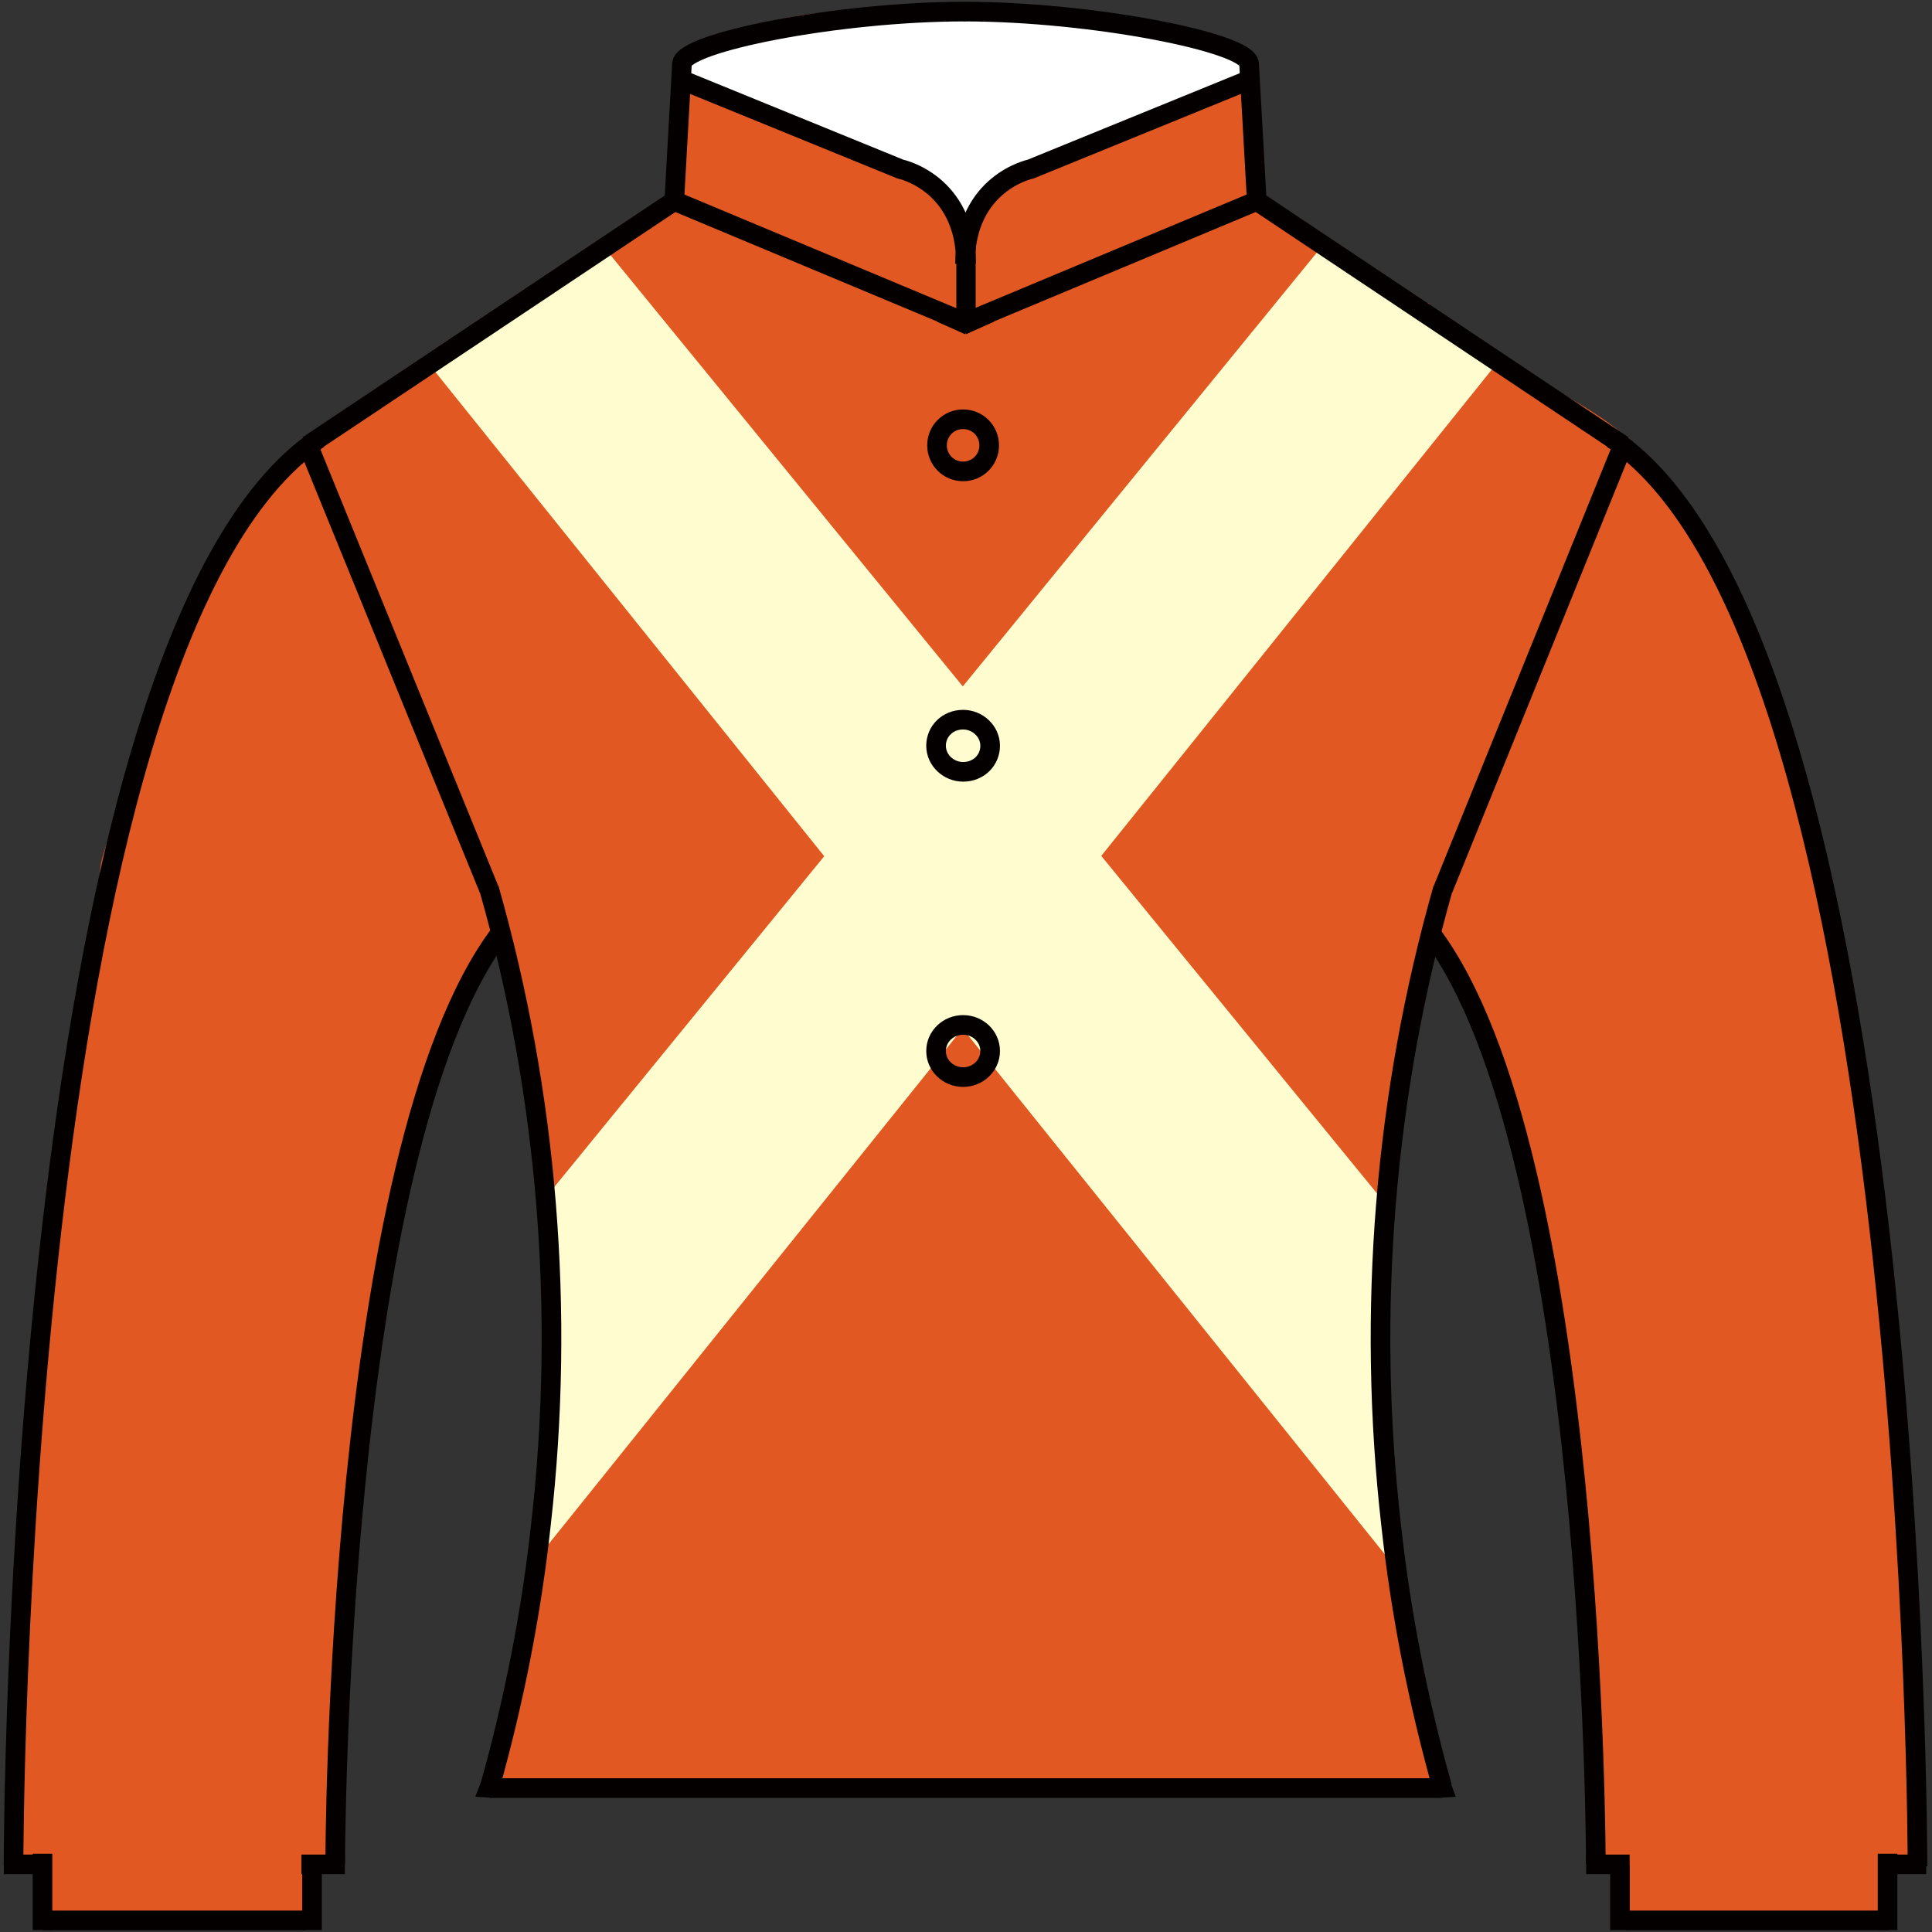 <svg xmlns="http://www.w3.org/2000/svg" x="0px" y="0px"  width="100px" height="100px" viewBox="0 0 200 200"><rect x="0" y="0" width="200" height="200" fill="#333333" stroke="none"/><g id="249--flame do"><path fill-rule="evenodd" clip-rule="evenodd" fill="#E25822" d="M198.8,177.5c-1.6-2.8-1.3-6.2-1.2-9.4c0-0.6,0.2-1,0.4-1.4c-0.2-0.4-0.4-0.9-0.4-1.5c-0.1-4.6-1.8-8.9-0.4-13.3c-0.3-0.4-0.5-0.9-0.5-1.5c-0.3-2.8,0.3-5.6-0.5-8.3c-0.1-0.4-0.1-0.7-0.1-1.1c0-0.1-0.1-0.2-0.1-0.3c0-1.1,0-2.2,0-3.3c-0.2-2.1-0.4-4.1-0.6-6.2c-0.2-1.6-0.4-3.3-0.6-4.9c-0.4-3.8-1.9-7.2-2.1-10.9c0-0.6,0.2-1,0.6-1.2c-0.2-0.8-0.3-1.6-0.3-2.4c-1.3-5-1.9-10.2-2.6-15.4c-0.7-2.1-1-4.3-1.3-6.5c0-0.1-0.1-0.2-0.2-0.3c-1.3-3.2-2.6-6.3-3.2-9.7c-0.1-0.7,0-1.2,0.2-1.8c-3.9-10.7-7-20.8-14.5-29.8c-0.4-0.2-0.9-0.5-1.2-1c-2.8-3.8-8-6.1-12-8.6c-2.2-1.4-4.5-2.7-6.7-4.2c-0.5-0.3-1-0.9-1.6-1.5c-0.9-0.2-1.6-0.7-2-1.6l-0.1,0c-0.5-0.2-0.9-0.4-1.2-0.8c-0.8-0.2-1.4-0.6-1.9-1.1c-0.7,0-1.5-0.3-2.1-0.8c-1.8-1.4-3.8-2.4-5.7-3.7c-1.7-1.2-3.4-2.5-5.1-3.6c-0.9-0.6-1.3-1.3-1.4-2.2c-0.2-0.4-0.3-0.8-0.3-1.2c0-3.4-0.4-6.8-0.4-10.2c0-0.1,0-0.1,0-0.2c-0.9-0.9-1.6-1.9-2.2-3c-0.1,0-0.2,0-0.4-0.1c-10.9-3.6-22.2-3.9-33.6-3.9c-0.1,0-0.1,0-0.1,0C89.5,1.3,85.6,1,81.8,1.8c-2.2,0.4-4.4,0.9-6.5,1.4c-0.8,1.2-2.1,2-3.9,2c-0.2,0-0.5,0-0.7,0c-0.1,0.3-0.3,0.6-0.5,0.8v5.8c0,0.5-0.1,0.9-0.3,1.3c0.2,1.6,0.5,3.6,0,5.2c0,0.1-0.1,0.1-0.1,0.1c-0.2,1.2-0.9,2.4-1.9,3.1c-0.4,0.5-0.9,1-1.5,1.3c-0.3,0.3-0.7,0.5-1.2,0.7c-0.5,0.6-1.1,1.1-1.8,1.4c-0.4,0.2-0.8,0.4-1.2,0.5c-0.1,0-0.2,0-0.3,0c-0.2,0.2-0.5,0.4-0.7,0.5c-0.2,0.3-0.5,0.6-0.8,0.9c-0.6,0.8-1.5,1.3-2.6,1.5c-0.5,0.7-1.2,1.3-2.1,1.6c-0.7,1.4-2.1,2.5-4.1,2.5c-1.5,0.8-2.9,1.7-4.4,2.6c-0.5,1.5-1.7,2.7-3.6,3c-1.3,0.8-2.6,1.6-4,2.2c-0.5,1.2-1.4,2.1-2.7,2.6c-0.2,0.2-0.4,0.3-0.6,0.4c-0.7,0.6-1.6,1-2.7,1.1c-0.6,0.8-1.5,1.5-2.8,1.7c-0.1,0-0.1,0.1-0.2,0.1c-0.1,0.8-0.5,1.6-1.4,2.1c-0.3,0.2-0.6,0.4-1,0.6c-0.1,0.3-0.3,0.6-0.6,0.8c-0.4,0.9-1,1.7-1.9,2.3c-0.3,0.5-0.6,0.9-1,1.2c-0.1,0.8-0.4,1.6-0.9,2.3c-0.1,0.8-0.5,1.6-1.6,2.1c-0.2,0.1-0.4,0.2-0.5,0.2c0,1.3-0.3,2.5-1.1,3.5c-0.5,1.3-1.3,2.5-2.2,3.6c-0.1,0.8-0.5,1.6-1,2.3c0,0,0,0.1,0,0.1c-0.5,1.2-1,2.4-1.5,3.6c0.1,0.4,0.1,0.8,0.1,1.2c0,1.5-0.6,3.1-1.7,4c-0.3,0.6-0.5,1.2-0.7,1.8c0,0,0,0,0,0c0,0.3,0,0.7-0.1,1c0.6,2,0.1,4.4-1.5,5.7c-0.5,2.1-1.6,3.8-1.7,6.2c0,2.8-0.3,4.8-1.3,7.5c-1.1,3.2-0.7,6.6-1.4,9.9c-0.5,2.3-1,4.6-1.4,7c0.6,0.4,1,1.2,0.5,2c-0.6,1-0.7,2-0.5,3.2c0,0.4-0.1,0.8-0.3,1c0,0.1,0,0.2,0,0.4c-0.3,1.4-0.6,2.9-1,4.3c0.1,0.3,0.2,0.6,0.1,1c-0.1,0.4-0.2,0.9-0.1,1.3c0,0.3-0.1,0.5-0.2,0.8c0,0,0,0,0,0.1c0.5,2.6,0.3,5.4-0.6,7.8c0.4,0.7,0.2,1.8-0.6,2.2c-0.7,17.7-2.9,35.3-2.5,53c1.5,0,3.1,1,3.1,3c0,1.2,0.1,2.5,0.2,3.7c0.2,0,0.3,0,0.5,0.1c9.2-0.1,18.4-0.4,27.7-0.5v-3c0-0.1,0-0.2,0-0.2c-0.8-0.9-0.4-2.6,1.1-2.6c0.3,0,0.5,0.1,0.7,0.2c0,0,0.1,0,0.1-0.1c0.3-8.1,0.9-16,1.6-23.9c-0.7-0.6-0.7-1.7-0.1-2.3c-0.1-0.2-0.1-0.4-0.1-0.6c0-5.2,1.9-10.2,1.7-15.3c-0.2-4.3,0.7-8,1-12.3c0-0.6,0.3-1,0.7-1.2c0.2-1.4,0.3-2.8,0.5-4.2c0.1-2.2,0.5-4.2,1.2-6.3c0.3-4.6,0.5-10.5,3.5-13.6c0.1-0.3,0.2-0.5,0.3-0.7c0-0.5,0.1-1,0.4-1.4c0.1-0.3,0.3-0.6,0.5-0.9c0.2-1.6,0.5-3.2,1-4.7c0-0.1,0.1-0.1,0.1-0.2c0.2-1.7,1-3.1,2.4-4.1c0.1,0,0.1,0,0.2-0.1c0-0.3-0.1-0.5-0.1-0.8c-0.3-2,2.8-2.8,3-0.8c0.3,2.4,0.7,4.8,1.3,7.2c0.4,0.4,0.6,1,0.6,1.7c0,0.2,0,0.4,0,0.5c0,0.2,0,0.5,0,0.7c0,0.1,0,0.3,0,0.4c0.6,1.4,0.8,3,1,4.6c0,0.2,0,0.3,0,0.5c0.2,1.4,0.4,2.7,0.6,4.1c0.5,1.9,0.6,3.9,0.5,6c0.7,2.6,1,5.3,0.9,8c0,0.6-0.3,1.1-0.6,1.6c0,2,0,4,0,5.9c0.6,0.5,0.7,1.5,0.2,2.2c0.1,0.2,0.2,0.4,0.2,0.7v8.9c0,0.8-0.5,1.2-1,1.4c-0.3,6.5-1.1,13.1-2.7,19.8c-0.1,0.5-0.3,0.9-0.6,1.2c-0.2,2.3-0.7,5.1-1.6,7.5c0,0.3-0.1,0.6-0.3,0.9c0.6,0.3,0.9,1,0.8,1.6c0.9-0.2,1.8-0.2,2.7-0.1c0.5,0.1,1,0.2,1.4,0.3c4-0.1,8-0.3,12.1-0.3c0.8,0,1.4,0.3,1.8,0.6c1.5-0.1,2.9-0.1,4.3,0.1c0.4-0.1,0.8-0.2,1.3-0.2c15.7-0.2,31.4,0,47.1,0.1c5.1-0.3,10.2-0.7,15.3-0.5c0.6,0,1.1,0.1,1.6,0.2c0.3-0.3,0.8-0.4,1.3-0.4c2.3,0.3,4.6,0.1,6.8,0.2c0.2-0.5,0.6-0.8,1.3-0.8h1.4c0-0.2-0.1-0.5-0.1-0.7c0-0.1,0-0.2,0-0.3c-5.2-11.6-6.1-26.3-6.1-38.5c0-0.2,0.1-0.3,0.1-0.5c-0.6-3.2-0.8-6.5-0.7-9.8c0.1-3.3,0.1-6.7,0.3-10c0.1-1.3,0.4-2.6,0.7-3.9c-0.6-0.7-1-1.6-0.7-2.7c0.9-4.1,1.5-8.2,2.3-12.3c0-0.3,0.1-0.5,0.2-0.7c0-0.4,0-0.9,0-1.3c0-0.9,0.6-1.3,1.3-1.5c0-0.5-0.1-1-0.1-1.6c0-0.1,0-0.2,0-0.3c-0.8-0.9-0.4-2.6,1.1-2.6c1.1,0,1.6,0.9,1.5,1.8c0.3,0.2,0.5,0.6,0.5,1.1c0,0.2,0,0.3,0,0.5c0.6,0.2,1.1,0.6,1.1,1.4c0,0.5,0.1,0.9,0.2,1.4c0.6,0.4,1,1.1,1.1,2c0.3,0.5,0.5,1,0.5,1.5c0.4,0.3,0.8,0.8,1,1.4c1.5,5.2,2.9,10.4,3.8,15.8c0.9,0.8,1.1,2,0.8,3.2c0.5,0.9,0.8,2,0.8,3.3c0,0.7,0,1.3,0.1,2c1.6,3,1.7,6.6,1.8,9.9c0.2,4.8,1.3,9.5,1.6,14.3c0.1,0.2,0.2,0.3,0.2,0.5c1.2,3.9,1.1,8.6,0.9,12.7c0,0,0,0,0,0.1c0,0.9,0,1.8,0.1,2.7c0.2,0.3,0.4,0.7,0.2,1.2c-0.1,0.2-0.1,0.4-0.1,0.6c0.1,1.5,0.3,3.1,0.5,4.6c0,0.3,0,0.5,0,0.7c0.6,4.2,0.4,8.4,0.3,12.6c0.1,0,0.3,0.1,0.4,0.1c0,0,0.1,0.1,0.1,0.1c0.2-0.1,0.4-0.1,0.7-0.1c1.5,0,1.8,1.6,1.2,2.5c0.2,1.2,0.2,2.3,0.2,3.5c9-0.9,18.3-0.8,27.4-0.2c0-0.1-0.1-0.3-0.1-0.4v-0.2c0-0.5,0.2-0.9,0.5-1.2c-0.3-0.8-0.2-1.5,0.1-2.1c-0.1-0.8,0.4-1.7,1.5-1.7c0.2,0,0.3,0.1,0.4,0.1c0.5-0.2,1.1-0.2,1.6-0.1C198.8,187.6,198.8,182.6,198.8,177.5z"/></g><g id="385-323--cream jyujitasuki"><path display="inline" fill-rule="evenodd" clip-rule="evenodd" fill="#FFFDD0" d="M142.8,150.1c-0.7-6.1-0.7-11.9,0.1-18c0.1-0.5,0.3-0.8,0.6-1l-0.5-7L62.7,25.8l-18.2,12l100.3,124.9C143.4,158.8,143.3,154.1,142.8,150.1z"/><path display="inline" fill-rule="evenodd" clip-rule="evenodd" fill="#FFFDD0" d="M56.4,130.8c0.1,9.3,0.1,18.4-0.7,27.7c-0.1,1.1-0.2,2.2-0.4,3.2l99.5-123.9l-18.2-12l-80.3,98.4l-0.4,5.5C56.2,130,56.4,130.3,56.4,130.8z"/></g>      <g id="waku"><path fill="#FFFFFF" d="M128,4.9c-0.1,0-0.5-0.2-1.4-0.4c-2.1-0.4-4-1.1-6.1-1.5c-3.4-0.6-6.6-1.5-10-1.6c-1.3,0.3-2.7,0.4-4.2,0.1c0,0,0,0,0,0c0,0-0.1,0-0.1,0c-0.2,0-0.4,0-0.6-0.1c-0.7,0.2-1.5,0.3-2.4,0.3c-1.1,0-2.1-0.2-3-0.6C99.1,1.4,98,1.4,97,1c-0.2,0-0.5,0.1-0.7,0.1c-0.3,0-0.6,0-0.9-0.1c-0.2,0-0.5,0.1-0.7,0.1c-0.5,0-0.9-0.1-1.3-0.1c-0.3,0-0.6,0-0.8,0c-0.3,0.1-0.7,0.1-1.1,0.1c0,0-0.1,0-0.1,0c-1,0.4-2,0.7-3.3,0.7c-0.8,0-1.5-0.1-2.1-0.3c-1,0.4-2,0.7-3.3,0.7c-0.3,0-0.5-0.1-0.8-0.1c-1.1,0.7-2.5,1.1-4.2,1.1c-0.1,0-0.2,0-0.3,0c0,0,0,0-0.1,0c-0.6,0.2-1.2,0.4-1.9,0.6c-0.3,0.1-1.1,0.4-1.3,0.4c-0.3,0.1-0.6,0.3-0.9,0.3c-0.7,1.2-1.8,2.2-3.1,2.8c0,0.4,0,0.8-0.1,1.2c2.5,1,4.8,2.2,7.2,3.3c2.4,0.8,4.7,1.8,7.2,2.5c1.7,0.5,3.6,2.2,5.1,2.4c2,0.4,4,0.8,5.7,2.1c1.6,1.2,2.8,2.7,3.5,4.5h2.6c0.4-1.2,1-2.3,1.9-3.1c1.1-1.1,2.5-1.8,3.9-2.1c0.5-0.3,1.1-0.5,1.7-0.6c0.2-0.1,0.5-0.2,0.7-0.3c2.4-1.4,5.2-2.2,7.7-3.5c2.4-1.2,4.8-2.5,7.4-3.5c0.9-0.4,1.8-0.5,2.7-0.5c0.8-0.7,1.7-1.2,2.8-1.5c0-0.2,0-0.4,0-0.7C129.2,6.9,128.5,6,128,4.9z"/><polyline fill="none" stroke="#040000" stroke-width="2.032" stroke-miterlimit="10" points="168,46.1 158.4,69.8 149.4,92"/><line fill="none" stroke="#040000" stroke-width="2.032" stroke-miterlimit="10" x1="168" y1="46.1" x2="130.1" y2="20.8"/><path fill="none" stroke="#040000" stroke-width="2.032" stroke-miterlimit="10" d="M149.4,91.9c-6.1,21.4-7.9,43.9-5.4,65.9c1,9.2,2.8,18.3,5.3,27.2"/><path fill="none" stroke="#040000" stroke-width="2.032" stroke-miterlimit="10" d="M148.1,96.6c17.1,22.6,17.1,96.4,17.1,96.4"/><path fill="none" stroke="#040000" stroke-width="2.032" stroke-miterlimit="10" d="M166.9,45.4c31.6,21.3,31.6,147.8,31.6,147.8"/><line fill="none" stroke="#040000" stroke-width="2.032" stroke-miterlimit="10" x1="130.1" y1="20.8" x2="100.2" y2="33.3"/><line fill="none" stroke="#040000" stroke-width="2.032" stroke-miterlimit="10" x1="130.1" y1="20.8" x2="129.3" y2="6.5"/><path fill="none" stroke="#040000" stroke-width="2.032" stroke-miterlimit="10" d="M129.3,6.6c-0.1-2.2-16.3-5.4-29.5-5.4"/><line fill="none" stroke="#040000" stroke-width="2.032" stroke-miterlimit="10" x1="168.3" y1="198.8" x2="195.5" y2="198.8"/><path fill="none" stroke="#040000" stroke-width="2.032" stroke-miterlimit="10" d="M129.5,8.2l-7.6,3.1l-7.6,3.1l-7.6,3.1c0,0-6.8,1.4-6.8,9.8"/><path fill="none" stroke="#040000" stroke-width="2.032" stroke-miterlimit="10" d="M100.2,25.8"/><path fill="none" stroke="#040000" stroke-width="2.032" stroke-miterlimit="10" d="M130.1,13.3"/><g><path fill="#040000" d="M100,23.3c0,0,0.2,0.2,0.4,0.5c0.1,0.2,0.3,0.3,0.4,0.5c0.1,0.1,0.1,0.2,0.2,0.3c0.1,0.1,0,0.2,0,0.4c0,1,0,2.4,0,3.8s0,2.8,0,3.8c0,0.1,0.1,0.3,0,0.4c-0.1,0.1-0.2,0.2-0.2,0.3c-0.1,0.2-0.3,0.4-0.4,0.5c-0.2,0.3-0.4,0.5-0.4,0.5s-0.2-0.2-0.4-0.5c-0.1-0.2-0.3-0.3-0.4-0.5c-0.1-0.1-0.1-0.2-0.2-0.3c-0.1-0.1,0-0.2,0-0.4c0-1,0-2.4,0-3.8s0-2.8,0-3.8c0-0.1-0.1-0.3,0-0.4c0.1-0.1,0.2-0.2,0.2-0.3c0.1-0.2,0.3-0.4,0.4-0.5C99.8,23.5,100,23.3,100,23.3z"/></g><line fill="none" stroke="#040000" stroke-width="2.032" stroke-miterlimit="10" x1="167.7" y1="193.1" x2="167.7" y2="199.8"/><line fill="none" stroke="#040000" stroke-width="2.032" stroke-miterlimit="10" x1="195.4" y1="191.9" x2="195.4" y2="199.8"/><line fill="none" stroke="#040000" stroke-width="2.032" stroke-miterlimit="10" x1="164.2" y1="193" x2="168.7" y2="193"/><line fill="none" stroke="#040000" stroke-width="2.032" stroke-miterlimit="10" x1="194.9" y1="193" x2="199.4" y2="193"/><path fill="none" stroke="#040000" stroke-width="2.032" stroke-miterlimit="10" d="M174.2,199.8"/><line fill="none" stroke="#040000" stroke-width="2.032" stroke-miterlimit="10" x1="31.9" y1="46.1" x2="50.6" y2="92"/><line fill="none" stroke="#040000" stroke-width="2.032" stroke-miterlimit="10" x1="31.9" y1="46.1" x2="69.8" y2="20.8"/><path fill="none" stroke="#040000" stroke-width="2.032" stroke-miterlimit="10" d="M50.6,91.9c6.1,21.4,7.9,43.9,5.4,65.9c-1,9.2-2.8,18.3-5.3,27.2"/><path fill="none" stroke="#040000" stroke-width="2.032" stroke-miterlimit="10" d="M51.8,96.6C34.7,119.2,34.7,193,34.7,193"/><path fill="none" stroke="#040000" stroke-width="2.032" stroke-miterlimit="10" d="M33,45.4C1.4,66.6,1.4,193.1,1.4,193.1"/><line fill="none" stroke="#040000" stroke-width="2.032" stroke-miterlimit="10" x1="69.8" y1="20.8" x2="99.7" y2="33.3"/><line fill="none" stroke="#040000" stroke-width="2.032" stroke-miterlimit="10" x1="69.8" y1="20.8" x2="70.6" y2="6.5"/><path fill="none" stroke="#040000" stroke-width="2.032" stroke-miterlimit="10" d="M70.6,6.6c0.1-2.2,16.1-5.4,29.3-5.4"/><line fill="none" stroke="#040000" stroke-width="2.032" stroke-miterlimit="10" x1="31.6" y1="198.8" x2="4.4" y2="198.8"/><path fill="none" stroke="#040000" stroke-width="2.032" stroke-miterlimit="10" d="M70.4,8.2l7.6,3.1l7.6,3.1l7.6,3.1c0,0,6.8,1.4,6.8,9.8"/><line fill="none" stroke="#040000" stroke-width="2.032" stroke-miterlimit="10" x1="32.3" y1="193.1" x2="32.3" y2="199.8"/><line fill="none" stroke="#040000" stroke-width="2.032" stroke-miterlimit="10" x1="4.4" y1="191.9" x2="4.4" y2="199.8"/><line fill="none" stroke="#040000" stroke-width="2.032" stroke-miterlimit="10" x1="35.7" y1="193" x2="31.2" y2="193"/><line fill="none" stroke="#040000" stroke-width="2.032" stroke-miterlimit="10" x1="4.9" y1="193" x2="0.4" y2="193"/><path fill="none" stroke="#040000" stroke-width="2.032" stroke-miterlimit="10" d="M102.4,46.1c0,1.5-1.2,2.7-2.7,2.7c-1.5,0-2.7-1.2-2.7-2.7c0-1.5,1.2-2.7,2.7-2.7C101.2,43.4,102.4,44.6,102.4,46.1z"/><path fill="none" stroke="#040000" stroke-width="2.032" stroke-miterlimit="10" d="M102.5,77.2c0,1.5-1.2,2.7-2.8,2.7c-1.5,0-2.8-1.2-2.8-2.7c0-1.5,1.2-2.7,2.8-2.7C101.2,74.5,102.5,75.7,102.5,77.2z"/><ellipse fill="none" stroke="#040000" stroke-width="2.032" stroke-miterlimit="10" cx="99.7" cy="108.8" rx="2.8" ry="2.7"/><line fill="none" stroke="#040000" stroke-width="2.032" stroke-miterlimit="10" x1="50.7" y1="185.1" x2="149.3" y2="185.1"/><path fill="#544297" stroke="#040000" stroke-width="3.038" stroke-miterlimit="10" d="M197.1,161"/><path fill="#FFFFFF" stroke="#040000" stroke-width="3.038" stroke-miterlimit="10" d="M197.1,173.2"/><polygon fill="#040000" points="50.9,186.1 49.2,186 49.9,184.2 51.5,184.7"/><polygon fill="#040000" points="149,186.1 150.7,186 150,184.1 148.4,184.7"/><polygon fill="#040000" points="100.7,32.6 99.9,34.6 97,33.3 99,31.9"/><polygon fill="#040000" points="99.3,32.7 100,34.6 102.9,33.3 100.9,31.9"/></g></svg>

